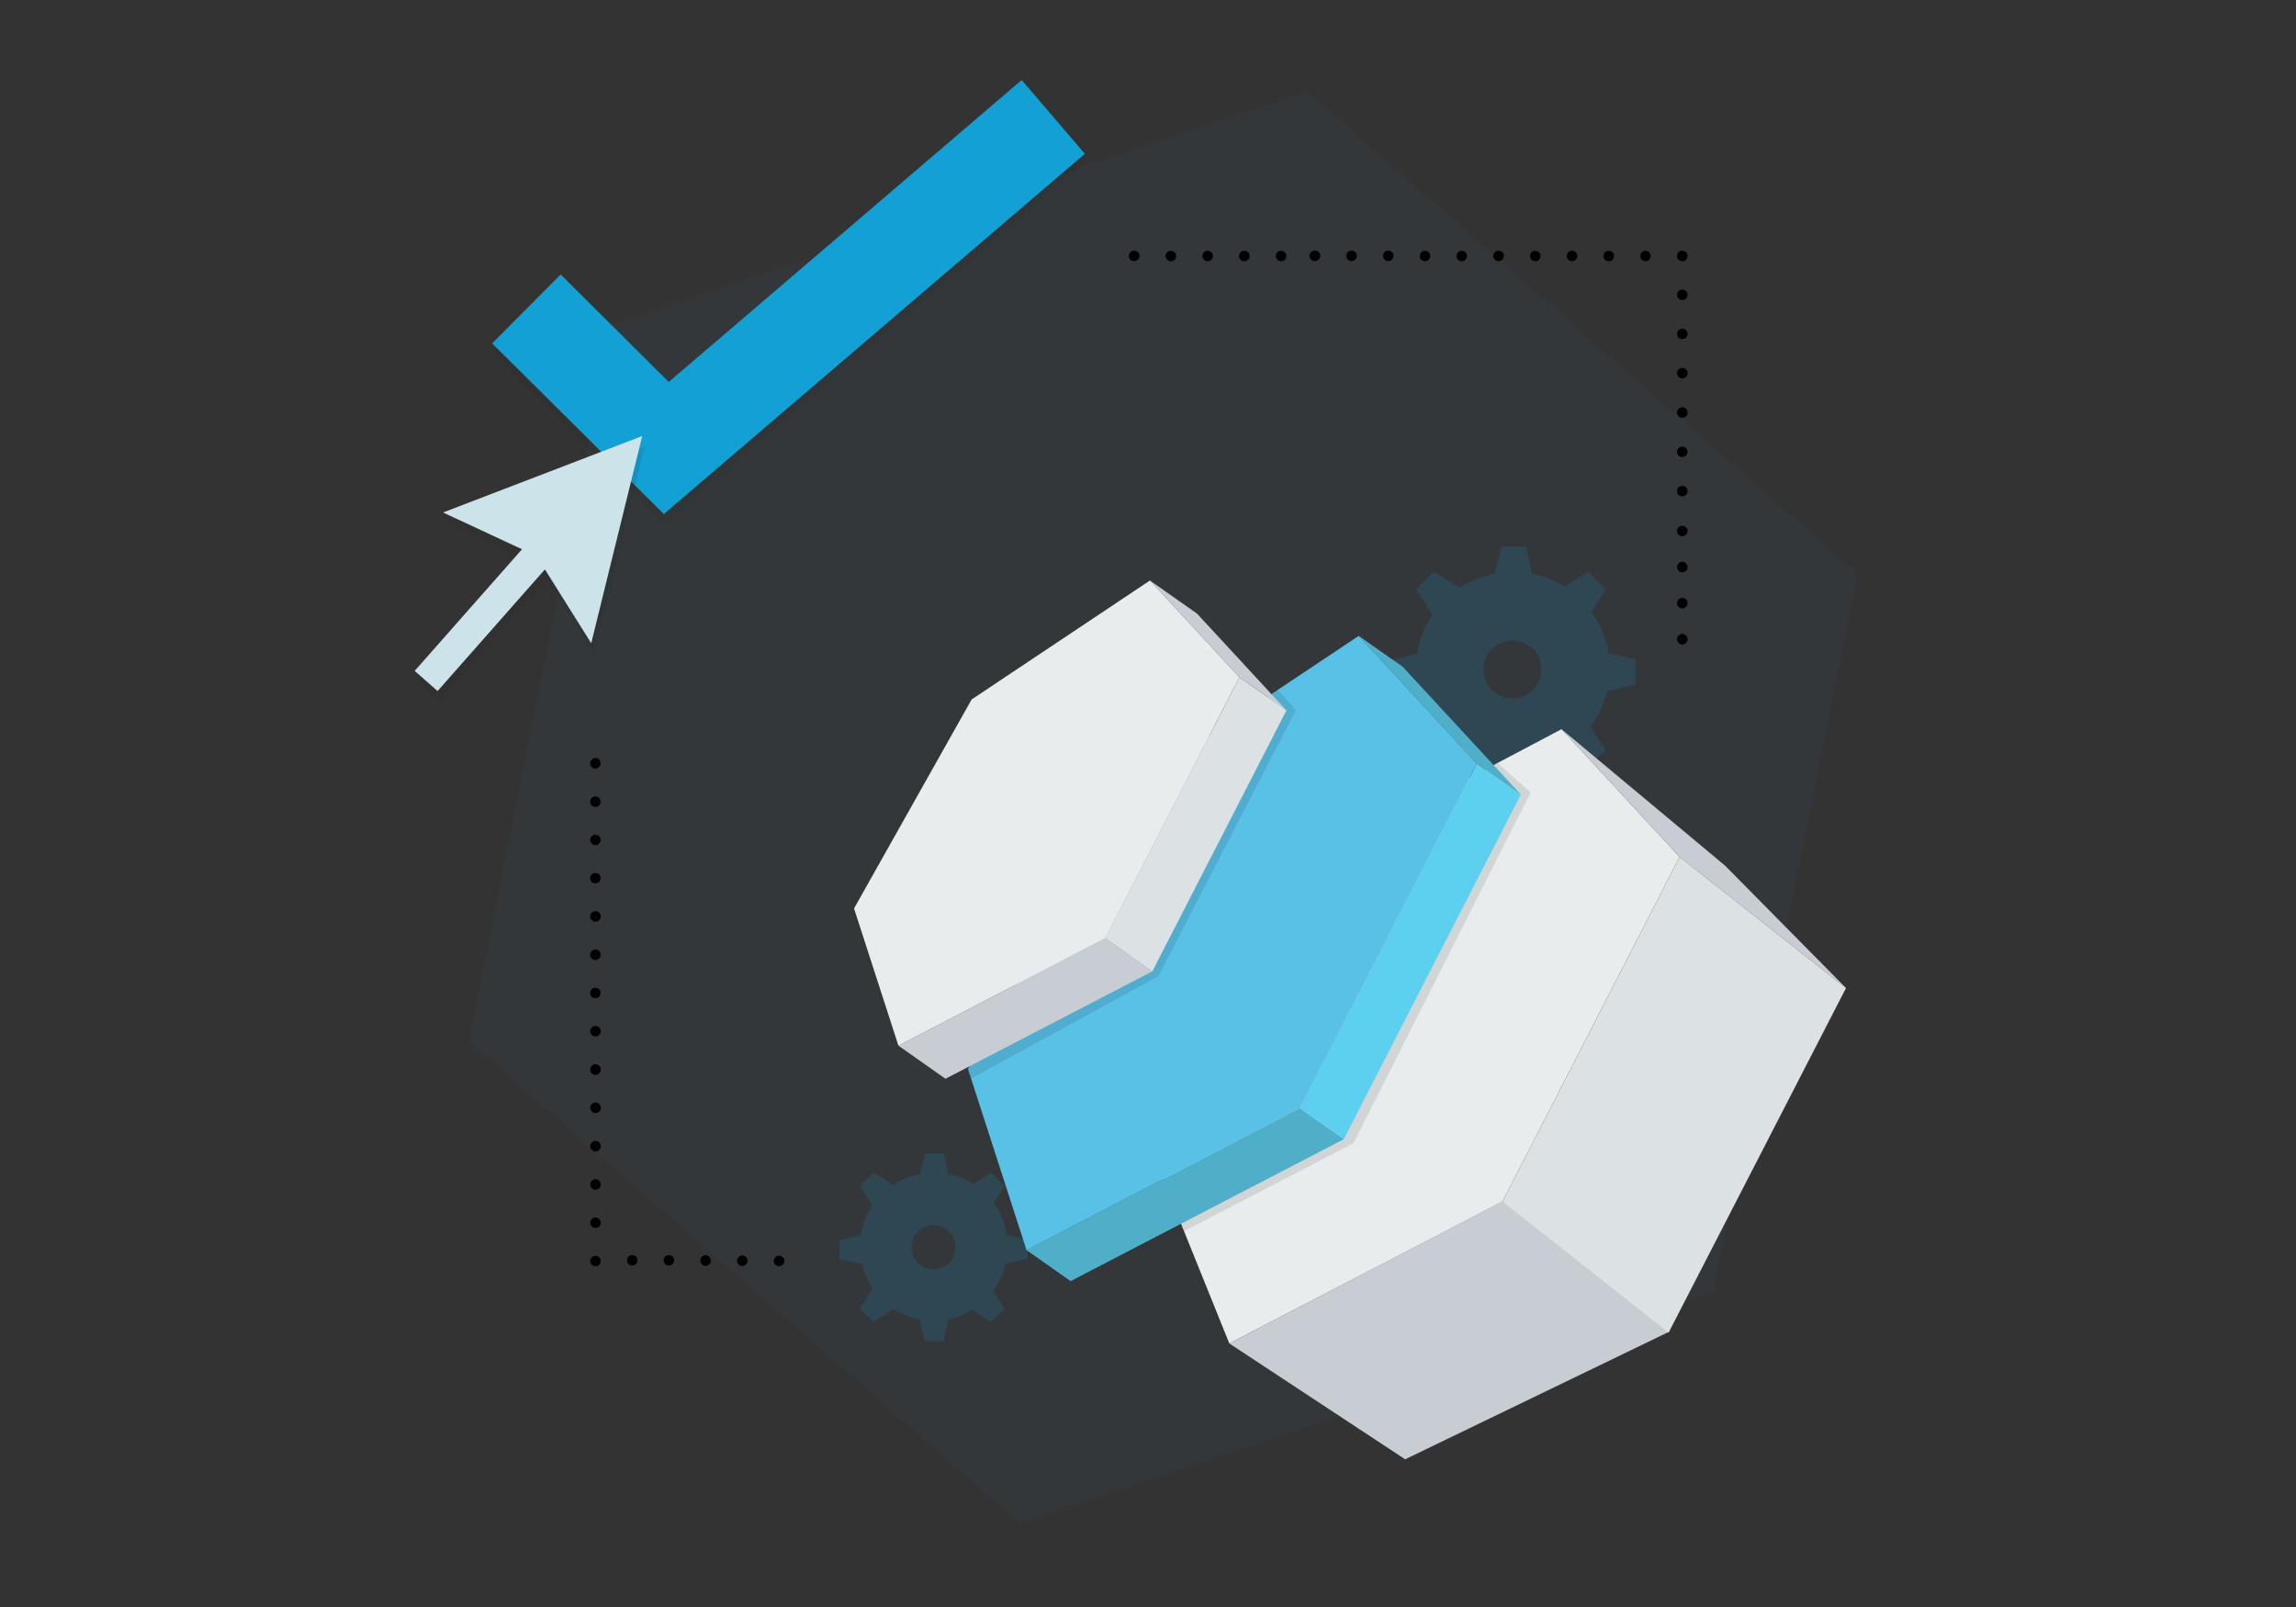 <?xml version="1.0" encoding="UTF-8"?>
<svg xmlns="http://www.w3.org/2000/svg" id="Layer_1" data-name="Layer 1" viewBox="0 0 600 420">
  <rect x="0" y="0" width="600" height="420" fill="#333333" stroke="none"/>
  <defs>
    <style>
      .cls-1 {
        fill: none;
      }

      .cls-2, .cls-3, .cls-4 {
        opacity: .1;
      }

      .cls-5 {
        fill: #e8eced;
      }

      .cls-6 {
        fill: #cce3ea;
      }

      .cls-7 {
        fill: #c7cdd2;
      }

      .cls-8 {
        fill: #dce1e3;
      }

      .cls-9, .cls-4 {
        fill: #231f20;
      }

      .cls-10 {
        fill: #13a0d5;
      }

      .cls-11 {
        fill: #59c0e6;
      }

      .cls-12 {
        fill: #5ed0ef;
      }

      .cls-13 {
        fill: #4fafc9;
      }

      .cls-14 {
        fill: #13a1d6;
        opacity: .16;
      }

      .cls-14, .cls-3, .cls-15, .cls-4 {
        isolation: isolate;
      }

      .cls-15 {
        fill: #38839e;
        opacity: .06;
      }
    </style>
  </defs>
  <path class="cls-15" d="M160.06,84.79L341.53,23.87l143.95,126.13-37.71,187.21-181.28,60.92-143.95-126.13,37.52-187.21Z"></path>
  <path class="cls-1" d="M0,0H600V420H0V0Z"></path>
  <path d="M202.21,329.55c0-.75,.62-1.36,1.37-1.37,.76,0,1.37,.61,1.38,1.37,0,.76-.62,1.38-1.38,1.38s-1.37-.61-1.37-1.37h0Zm-9.59-.05c0-.76,.61-1.37,1.37-1.37s1.37,.61,1.37,1.37-.61,1.37-1.36,1.38c-.76,0-1.37-.61-1.38-1.37h0Zm-9.6-.05c0-.76,.61-1.37,1.37-1.37h0c.75,.01,1.36,.62,1.37,1.37,0,.76-.61,1.37-1.37,1.38s-1.38-.59-1.39-1.35v-.02h.02Zm-9.59-.05c0-.76,.61-1.37,1.37-1.37h0c.75,.01,1.36,.62,1.37,1.37,0,.76-.61,1.37-1.37,1.38-.76,0-1.38-.62-1.38-1.38h.01Zm-9.59,0c0-.76,.61-1.37,1.37-1.37s1.37,.61,1.37,1.37-.61,1.37-1.36,1.38c-.76,0-1.37-.61-1.38-1.37h0Z"></path>
  <path d="M155.62,330.93h-.27c-.09-.02-.18-.04-.26-.08-.08-.03-.16-.07-.23-.12-.08-.05-.15-.11-.21-.18-.07-.06-.12-.12-.17-.2-.06-.07-.1-.15-.13-.24-.04-.08-.07-.17-.08-.26v-.27c-.02-.09-.02-.17,0-.26,0-.09,.04-.18,.08-.26,.03-.09,.07-.17,.13-.24,.04-.08,.1-.15,.17-.21,.06-.06,.13-.12,.21-.17,.07-.05,.15-.09,.23-.12,.08-.04,.17-.07,.26-.08,.17-.04,.36-.04,.53,0,.09,.01,.18,.04,.26,.08l.24,.12,.21,.17,.17,.21c.05,.08,.09,.16,.13,.24,.03,.08,.05,.17,.07,.26v.53c-.02,.09-.04,.18-.07,.26,0,.08-.08,.16-.13,.24s-.11,.14-.17,.2l-.21,.18-.24,.12c-.08,.03-.17,.06-.26,.08h-.26Z"></path>
  <path d="M154.24,319.57c0-.76,.62-1.38,1.38-1.38s1.37,.61,1.37,1.37-.61,1.37-1.37,1.37-1.37-.6-1.38-1.36Zm0-10c0-.76,.61-1.37,1.37-1.37h0c.76,0,1.37,.61,1.37,1.37s-.61,1.37-1.36,1.38c-.76,0-1.38-.62-1.38-1.38h0Zm0-10c0-.76,.62-1.38,1.38-1.38s1.37,.61,1.37,1.37-.61,1.37-1.37,1.37-1.37-.6-1.38-1.35h0Zm0-10.05c0-.76,.62-1.38,1.38-1.38s1.37,.6,1.39,1.35v.06c0,.76-.61,1.37-1.37,1.37-.76,.01-1.39-.6-1.4-1.36v-.04h0Zm0-10c0-.75,.61-1.36,1.36-1.36h0c.75-.02,1.37,.58,1.39,1.33v.06c0,.75-.61,1.37-1.36,1.38-.76,.01-1.39-.6-1.4-1.36v-.05h0Zm0-10c0-.76,.62-1.38,1.38-1.38s1.37,.61,1.37,1.37-.61,1.37-1.37,1.37-1.35-.58-1.38-1.32v-.04h0Zm0-10c0-.75,.6-1.36,1.35-1.37h0c.76,0,1.37,.61,1.37,1.37s-.61,1.37-1.37,1.37c-.74,.01-1.35-.57-1.38-1.31l.02-.06h0Zm0-10c0-.75,.6-1.36,1.35-1.37h0c.76,0,1.37,.61,1.37,1.37s-.61,1.37-1.37,1.37-1.35-.56-1.38-1.3l.02-.07h0Zm0-10c0-.76,.62-1.38,1.38-1.38s1.37,.61,1.37,1.37-.61,1.37-1.37,1.37-1.34-.56-1.38-1.29v-.07h0Zm0-10c0-.75,.6-1.36,1.35-1.37h0c.76,0,1.37,.61,1.37,1.37s-.61,1.37-1.37,1.37-1.34-.55-1.38-1.28l.02-.09h0Zm0-10c0-.75,.6-1.36,1.35-1.37h0c.76,0,1.37,.61,1.37,1.37s-.61,1.37-1.36,1.38c-.72,0-1.33-.56-1.38-1.28v-.1h.02Zm0-10c0-.75,.6-1.36,1.35-1.37h0c.76,0,1.37,.61,1.37,1.37s-.61,1.37-1.37,1.37c-.72,0-1.33-.54-1.38-1.26l.02-.11h0Zm0-10.03c0-.75,.6-1.36,1.35-1.37h0c.76,0,1.37,.61,1.37,1.37s-.61,1.37-1.36,1.38c-.72,0-1.33-.56-1.38-1.28v-.1h.02Z"></path>
  <path d="M428.65,66.9c0-.75,.6-1.36,1.35-1.37,.76,0,1.37,.61,1.37,1.37s-.61,1.37-1.37,1.38c-.76,0-1.37-.62-1.36-1.38h0Zm-9.61,0c0-.76,.61-1.37,1.37-1.37s1.37,.61,1.37,1.37-.61,1.37-1.37,1.38c-.76,.02-1.39-.57-1.41-1.33v-.02l.04-.03Zm-9.6,0c0-.76,.61-1.37,1.37-1.37s1.37,.6,1.38,1.36c0,.76-.62,1.38-1.38,1.38s-1.37-.61-1.38-1.37h.01Zm-9.6,0c0-.76,.61-1.37,1.37-1.37s1.37,.61,1.37,1.37-.61,1.37-1.36,1.38c-.76,0-1.37-.61-1.38-1.37h0Zm-9.61,0c0-.76,.61-1.37,1.37-1.37,.75-.02,1.38,.57,1.4,1.32v.02c0,.76-.61,1.37-1.37,1.38-.76,.02-1.39-.57-1.41-1.33v-.02h.01Zm-9.6,0c0-.76,.61-1.37,1.37-1.37s1.37,.61,1.37,1.37-.61,1.37-1.37,1.38c-.75,.01-1.37-.59-1.38-1.34v-.04h.01Zm-9.6,0c0-.76,.61-1.37,1.37-1.37s1.37,.61,1.37,1.37-.61,1.37-1.36,1.38c-.76,.02-1.38-.58-1.4-1.34v-.03h.02Zm-9.6-.05c0-.76,.61-1.37,1.37-1.37s1.37,.61,1.37,1.37-.61,1.37-1.36,1.38c-.76,0-1.37-.61-1.38-1.37h0Zm-9.61,0c0-.76,.61-1.37,1.37-1.37s1.37,.61,1.37,1.37-.61,1.37-1.36,1.38c-.76,0-1.38-.62-1.38-1.38Zm-9.6,0c0-.76,.61-1.37,1.37-1.37,.75-.03,1.39,.55,1.42,1.3v.07c0,.76-.62,1.38-1.38,1.38-.76,.02-1.4-.58-1.42-1.34v-.04h.01Z"></path>
  <path d="M333.43,66.9c0-.75,.6-1.36,1.35-1.37,.76,0,1.37,.61,1.37,1.37s-.61,1.37-1.37,1.38c-.76,0-1.37-.62-1.36-1.38h0Zm-9.61,0c0-.76,.61-1.37,1.37-1.37s1.37,.61,1.37,1.37-.61,1.37-1.37,1.38c-.76,.02-1.39-.57-1.41-1.33v-.02l.04-.03Zm-9.6,0c0-.76,.61-1.37,1.37-1.37s1.37,.6,1.38,1.36c0,.76-.62,1.38-1.38,1.38s-1.37-.61-1.38-1.37h.01Zm-9.6,0c0-.76,.61-1.37,1.37-1.37s1.37,.61,1.37,1.37-.61,1.37-1.36,1.38c-.76,0-1.37-.61-1.38-1.37h0Zm-9.61,0c0-.76,.61-1.37,1.37-1.37,.75-.02,1.38,.57,1.4,1.32v.02c0,.76-.61,1.37-1.37,1.38-.76,.02-1.39-.57-1.41-1.33v-.02h.01Z"></path>
  <path d="M439.62,68.28c-.38,0-.74-.14-1-.41-.07-.06-.13-.13-.18-.2l-.12-.24c-.04-.08-.06-.17-.07-.26v-.27c-.02-.75,.57-1.38,1.32-1.4,.1,0,.21,0,.31,.03,.09,.01,.18,.04,.27,.07l.23,.13,.21,.17c.27,.26,.41,.63,.4,1,0,.76-.62,1.38-1.38,1.38h.01Z"></path>
  <path d="M438.25,138.78c0-.76,.6-1.37,1.36-1.38h.01c.76,0,1.38,.62,1.38,1.38s-.61,1.37-1.37,1.37-1.37-.6-1.38-1.36h0Zm0,9.43c0-.76,.6-1.37,1.36-1.38h.01c.76,0,1.38,.62,1.38,1.38s-.61,1.37-1.37,1.37-1.37-.6-1.38-1.36h0Zm0,9.43c0-.76,.6-1.37,1.36-1.38h.01c.76,0,1.38,.62,1.38,1.38s-.61,1.37-1.37,1.37-1.37-.6-1.38-1.36h0Zm0,9.43c0-.76,.6-1.37,1.36-1.38h.01c.76,0,1.38,.62,1.38,1.38s-.61,1.37-1.37,1.37-1.37-.6-1.38-1.36h0Zm0-38.72c0-.76,.61-1.37,1.37-1.37,.75-.01,1.37,.59,1.38,1.34v.02c0,.76-.61,1.37-1.37,1.37s-1.37-.6-1.38-1.36Zm0-10.27c0-.76,.61-1.37,1.37-1.37s1.36,.6,1.37,1.35c0,.77-.62,1.39-1.38,1.39-.75-.01-1.35-.62-1.36-1.37Zm0-10.28c0-.75,.62-1.36,1.37-1.37,.76,0,1.38,.62,1.38,1.38v.02c0,.76-.62,1.38-1.38,1.38s-1.38-.62-1.38-1.38v-.03h.01Zm.01-10.26c0-.76,.6-1.37,1.36-1.38h.01c.76,0,1.37,.6,1.38,1.36-.01,.77-.62,1.37-1.38,1.38-.75,0-1.36-.61-1.37-1.36Zm0-10.27c0-.76,.61-1.37,1.37-1.37,.75-.01,1.37,.59,1.38,1.34,0,.77-.61,1.38-1.37,1.38-.75,.01-1.37-.59-1.38-1.34v-.02h0Zm0-10.22c0-.76,.61-1.37,1.37-1.37,.75-.01,1.37,.59,1.38,1.34,0,.77-.62,1.39-1.38,1.39s-1.38-.62-1.38-1.38v.02h.01Z"></path>
  <g>
    <g>
      <g class="cls-2">
        <polygon class="cls-9" points="173.48 136.77 128.61 92.16 146.52 74.15 174.76 102.24 266.99 23.32 283.5 42.62 173.48 136.77"></polygon>
      </g>
      <polygon class="cls-10" points="173.48 134.35 128.61 89.75 146.52 71.74 174.76 99.83 266.99 20.91 283.5 40.2 173.48 134.35"></polygon>
    </g>
    <polygon class="cls-4" points="155.13 170.93 168.46 116.79 116.39 136.76 137.03 146.37 108.99 178.16 114.97 183.43 143.02 151.65 155.13 170.93"></polygon>
    <polygon class="cls-6" points="154.5 168.11 167.83 113.96 115.78 133.94 136.42 143.55 108.37 175.34 114.35 180.61 142.4 148.82 154.5 168.11"></polygon>
  </g>
  <path class="cls-14" d="M263.14,322.77c-.49-3.03-1.69-5.86-3.46-8.33l2.89-4.52-3.53-3.46-4.73,2.96c-1.98-1.27-4.23-2.12-6.49-2.54l-1.13-5.44h-4.94l-1.34,5.44c-2.47,.49-4.87,1.41-6.99,2.82l-5.16-3.25-3.53,3.46,3.25,5.16c-1.55,2.33-2.61,4.94-3.03,7.76l-5.58,1.34v4.94l5.86,1.2c.56,2.26,1.48,4.45,2.82,6.43l-3.39,5.29,3.53,3.46,5.37-3.39c2.05,1.34,4.31,2.26,6.71,2.68l1.41,5.72h4.94l1.2-5.72c2.19-.42,4.31-1.27,6.21-2.4l4.94,3.11,3.53-3.46-2.97-4.66c1.55-2.12,2.68-4.52,3.25-7.06l5.72-1.41v-4.94l-5.37-1.2h0Zm-19.2,9.01c-3.19,0-5.78-2.59-5.78-5.78s2.59-5.78,5.78-5.78,5.78,2.59,5.78,5.78-2.59,5.78-5.78,5.78Z"></path>
  <path class="cls-14" d="M420.39,170.79c-.65-3.97-2.22-7.67-4.53-10.91l3.79-5.92-4.62-4.53-6.2,3.88c-2.59-1.66-5.55-2.77-8.51-3.33l-1.48-7.12h-6.47l-1.76,7.12c-3.24,.65-6.38,1.85-9.15,3.7l-6.75-4.25-4.62,4.53,4.25,6.75c-2.03,3.05-3.42,6.47-3.97,10.17l-7.31,1.76v6.47l7.67,1.57c.74,2.96,1.94,5.83,3.7,8.42l-4.44,6.93,4.62,4.53,7.03-4.44c2.68,1.76,5.64,2.96,8.78,3.51l1.85,7.49h6.47l1.57-7.49c2.87-.55,5.64-1.66,8.14-3.14l6.47,4.07,4.62-4.53-3.89-6.1c2.04-2.77,3.52-5.92,4.25-9.25l7.49-1.85v-6.47l-7.03-1.57h.03Zm-25.15,11.78c-4.18,0-7.57-3.39-7.57-7.58s3.39-7.58,7.57-7.58,7.58,3.39,7.58,7.58-3.39,7.58-7.58,7.58Z"></path>
  <g>
    <g>
      <polygon class="cls-5" points="321.25 351.12 301.67 302.58 339.58 226.74 408.06 190.58 438.92 223.96 392.63 314.04 321.25 351.12"></polygon>
      <path class="cls-7" d="M321.25,351.12l45.95,30.28,68.96-33.33-43.46-34.14-71.46,37.19h0Z"></path>
      <path class="cls-7" d="M450.84,226.27l-42.78-35.69,30.86,33.39,43.59,34.36-31.67-32.05h0Z"></path>
      <path class="cls-8" d="M436.06,348.27l46.34-90.03-43.48-34.27-46.29,90.08,43.42,34.23h.01Z"></path>
    </g>
    <g>
      <polygon class="cls-3" points="399.98 207.12 353.69 298.78 309.42 321.78 299.49 301.59 337.4 225.75 391.36 199.39 399.98 207.12"></polygon>
      <polygon class="cls-12" points="339.64 289.65 351.15 297.75 397.43 207.67 385.93 199.58 339.64 289.65"></polygon>
      <polygon class="cls-13" points="397.43 207.67 366.58 174.28 355.07 166.19 385.93 199.58 397.43 207.67"></polygon>
      <polygon class="cls-13" points="339.64 289.65 268.26 326.73 279.77 334.83 351.15 297.75 339.64 289.65"></polygon>
      <path class="cls-11" d="M268.26,326.73l-15.31-47.35,40.58-72.14,61.54-41.05,30.86,33.39-46.29,90.08-71.38,37.08h0Z"></path>
    </g>
    <g>
      <polygon class="cls-3" points="338.68 185.52 302.75 255.09 253.73 281.91 252.16 276.93 240.99 275.62 281.57 203.48 333.88 180.32 338.68 185.52"></polygon>
      <polygon class="cls-8" points="288.83 245.22 301.13 253.87 336.18 185.66 323.89 177.01 288.83 245.22"></polygon>
      <polygon class="cls-7" points="336.18 185.66 323.89 177.01 300.52 151.72 312.81 160.37 336.18 185.66"></polygon>
      <polygon class="cls-7" points="234.78 273.29 288.83 245.22 301.13 253.87 247.07 281.94 234.78 273.29"></polygon>
      <path class="cls-5" d="M234.78,273.29l-11.6-35.86,30.73-54.62,46.6-31.09,23.37,25.29-35.05,68.21-54.05,28.07h0Z"></path>
    </g>
  </g>
</svg>

